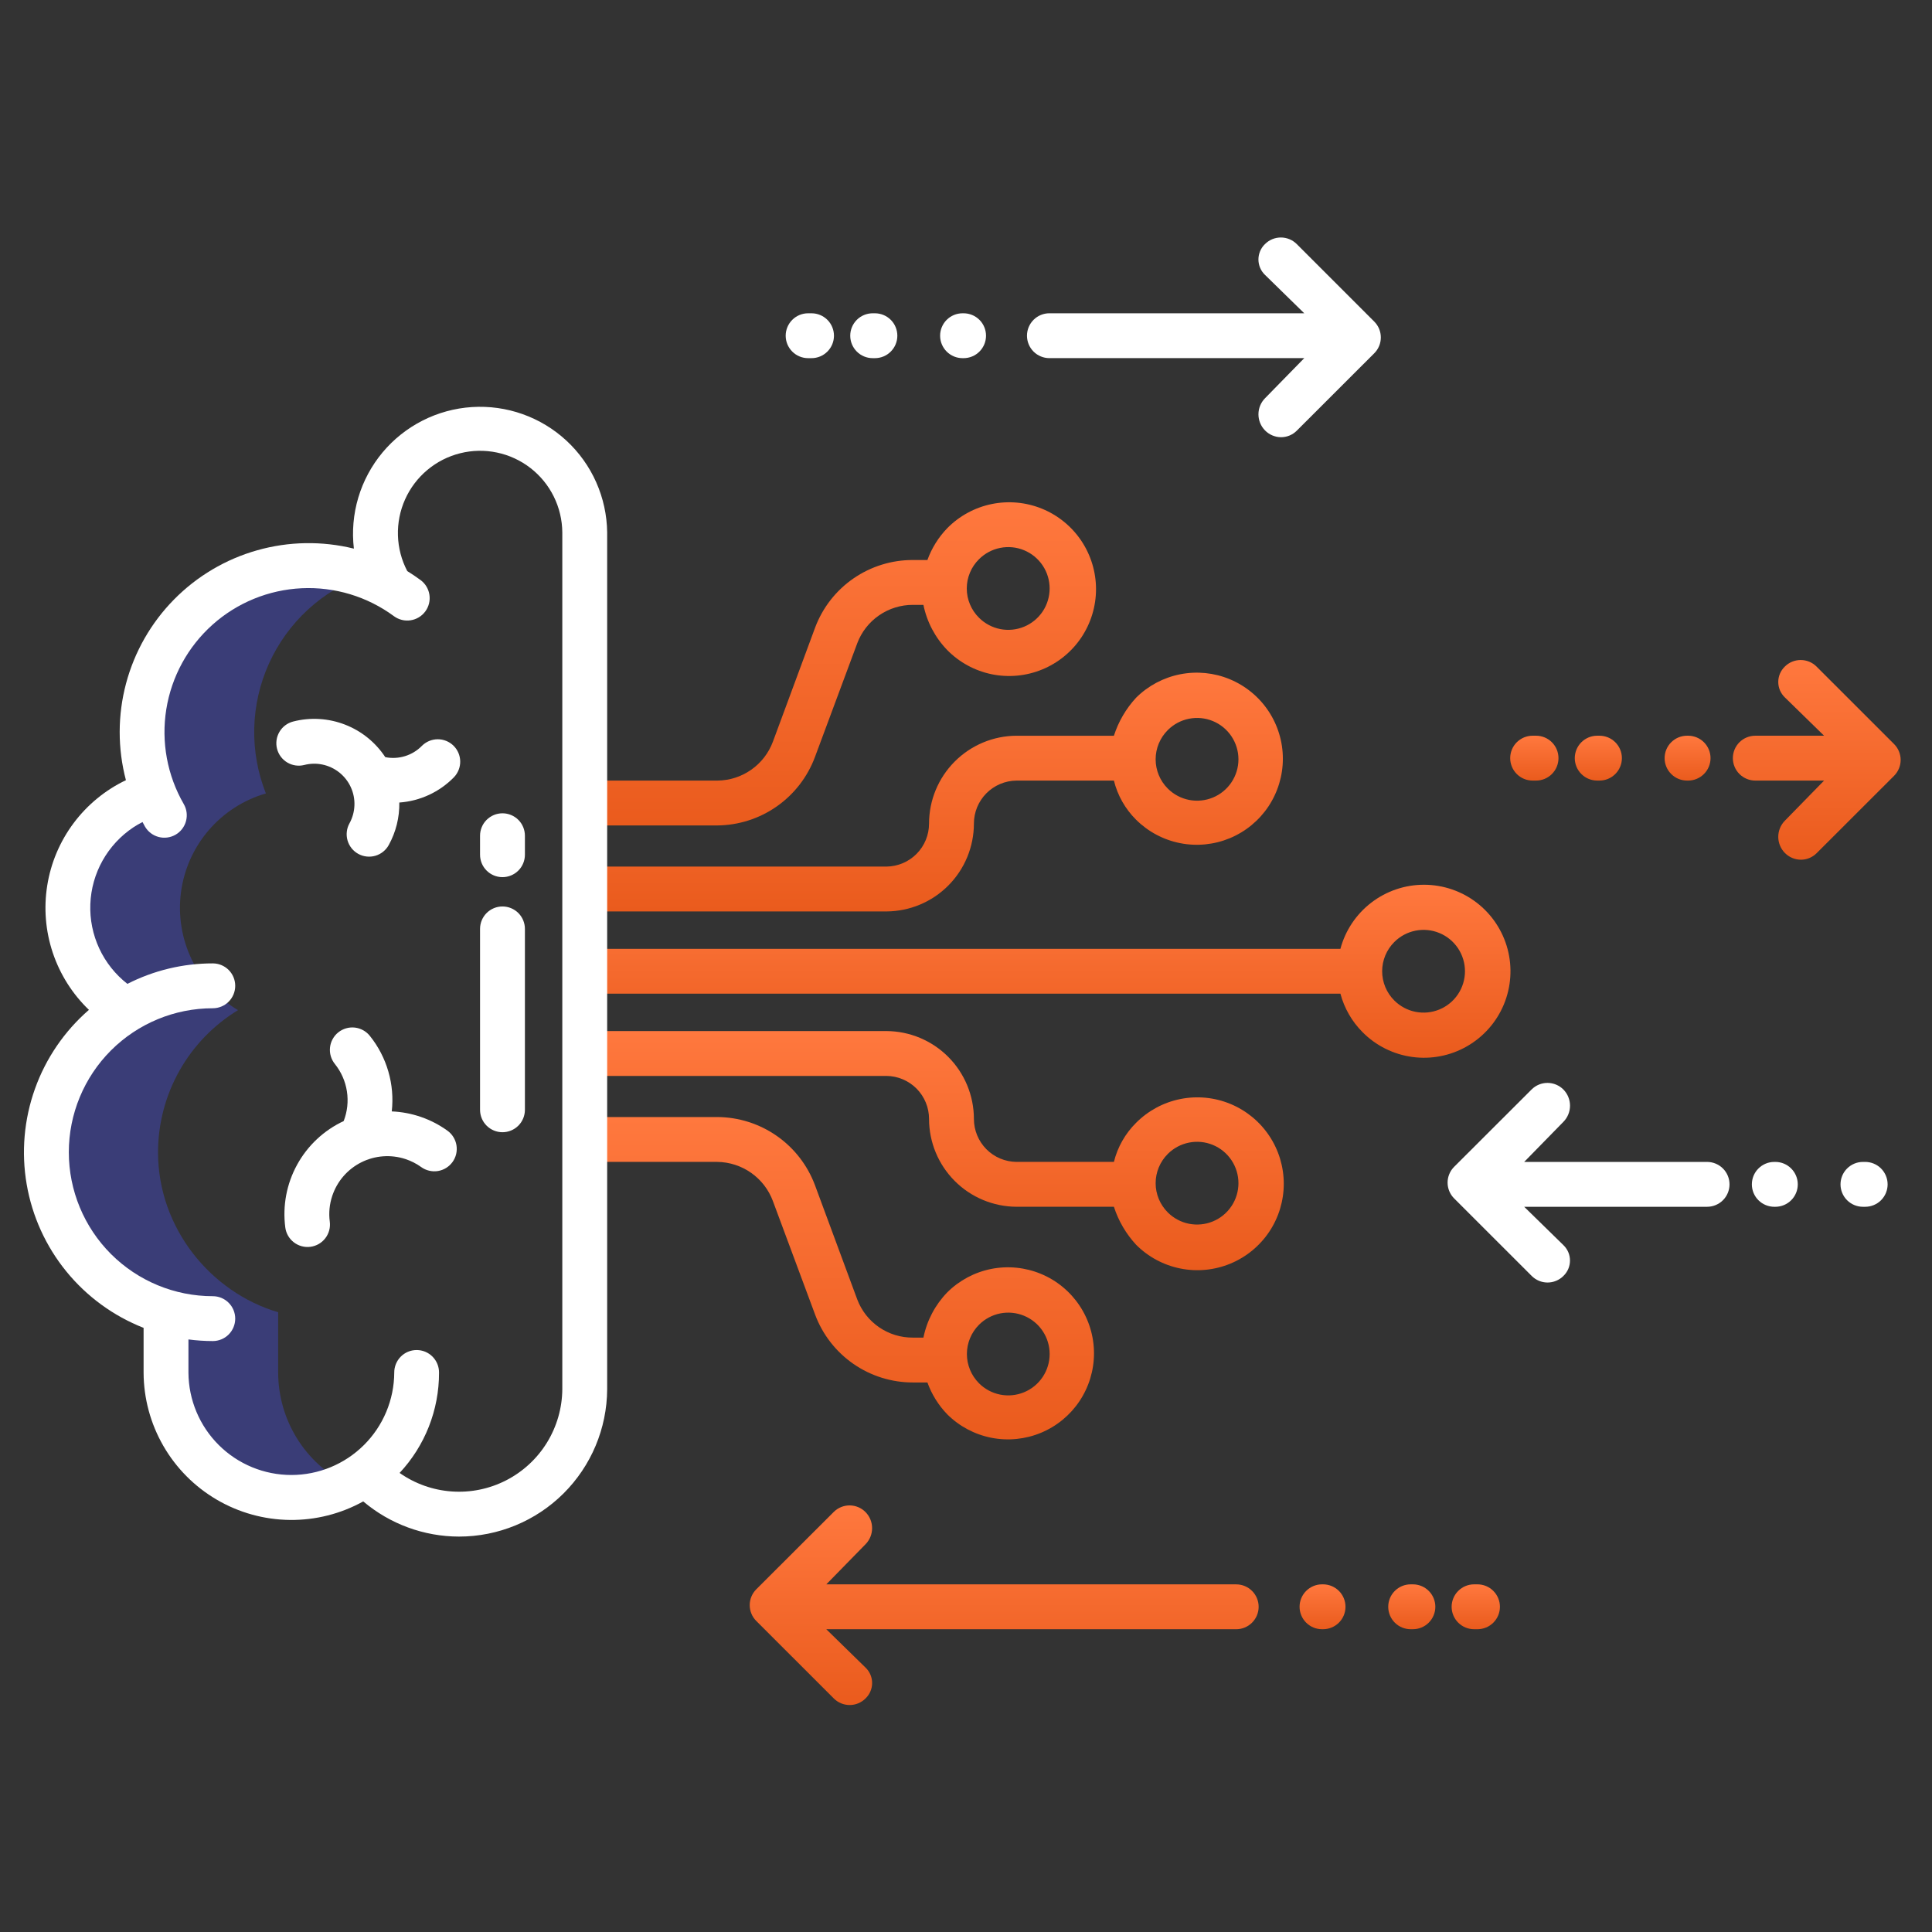 <svg width="108" height="108" viewBox="0 0 108 108" fill="none" xmlns="http://www.w3.org/2000/svg">
<rect x="0" y="0" width="108" height="108" fill="#333333" stroke="none"/>
<path d="M20.372 32.164C18.688 31.563 16.866 31.46 15.125 31.867C13.383 32.275 11.796 33.175 10.553 34.461C9.311 35.747 8.465 37.364 8.118 39.119C7.771 40.873 7.936 42.69 8.595 44.353C7.349 44.714 6.235 45.432 5.391 46.418C4.547 47.404 4.01 48.615 3.846 49.903C3.682 51.19 3.897 52.497 4.466 53.664C5.035 54.83 5.933 55.805 7.049 56.468C5.683 57.297 4.554 58.463 3.769 59.854C2.984 61.245 2.569 62.814 2.565 64.411C2.565 68.66 5.519 72.246 9.281 73.356V76.735C9.287 78.588 10.027 80.364 11.34 81.672C12.653 82.98 14.431 83.714 16.285 83.713C17.369 83.714 18.438 83.458 19.404 82.967C18.248 82.387 17.276 81.497 16.595 80.397C15.915 79.296 15.553 78.029 15.55 76.735V73.356C11.789 72.246 8.834 68.66 8.834 64.411C8.836 62.815 9.248 61.246 10.031 59.855C10.813 58.464 11.941 57.298 13.304 56.468C12.191 55.802 11.296 54.827 10.729 53.66C10.162 52.493 9.949 51.186 10.114 49.9C10.28 48.613 10.817 47.403 11.661 46.417C12.504 45.432 13.617 44.715 14.863 44.353C14.404 43.193 14.183 41.952 14.212 40.705C14.242 39.457 14.522 38.229 15.036 37.092C15.55 35.955 16.287 34.933 17.204 34.086C18.12 33.24 19.198 32.586 20.372 32.164Z" fill="#3A3D77"/>
<path d="M82.401 88.566C82.069 88.566 81.75 88.698 81.515 88.934C81.28 89.169 81.147 89.488 81.147 89.82C81.147 90.153 81.28 90.472 81.515 90.707C81.75 90.942 82.069 91.074 82.401 91.074H82.593C82.925 91.074 83.244 90.942 83.479 90.707C83.714 90.472 83.847 90.153 83.847 89.82C83.847 89.488 83.714 89.169 83.479 88.934C83.244 88.698 82.925 88.566 82.593 88.566H82.401Z" fill="url(#paint0_linear_1_44891)"/>
<path d="M78.857 88.566C78.524 88.566 78.205 88.698 77.97 88.934C77.735 89.169 77.603 89.488 77.603 89.82C77.603 90.153 77.735 90.472 77.97 90.707C78.205 90.942 78.524 91.074 78.857 91.074H78.982C79.315 91.074 79.634 90.942 79.869 90.707C80.104 90.472 80.236 90.153 80.236 89.82C80.236 89.488 80.104 89.169 79.869 88.934C79.634 88.698 79.315 88.566 78.982 88.566H78.857Z" fill="url(#paint1_linear_1_44891)"/>
<path d="M73.901 88.566C73.569 88.566 73.25 88.698 73.015 88.934C72.78 89.169 72.647 89.488 72.647 89.82C72.647 90.153 72.78 90.472 73.015 90.707C73.25 90.942 73.569 91.074 73.901 91.074H73.96C74.292 91.074 74.611 90.942 74.847 90.707C75.082 90.472 75.214 90.153 75.214 89.82C75.214 89.488 75.082 89.169 74.847 88.934C74.611 88.698 74.292 88.566 73.96 88.566H73.901Z" fill="url(#paint2_linear_1_44891)"/>
<path d="M70.359 89.821C70.359 89.488 70.227 89.169 69.991 88.934C69.756 88.699 69.437 88.567 69.105 88.567H46.19L48.384 86.324C48.62 86.084 48.751 85.761 48.751 85.425C48.751 85.089 48.62 84.767 48.384 84.527C48.151 84.29 47.833 84.156 47.5 84.153C47.168 84.151 46.848 84.281 46.611 84.514L42.277 88.842C42.16 88.959 42.068 89.097 42.005 89.248C41.942 89.4 41.91 89.563 41.91 89.728C41.91 89.892 41.942 90.055 42.005 90.207C42.068 90.359 42.16 90.497 42.277 90.613L46.611 94.945C46.846 95.18 47.165 95.312 47.498 95.312C47.831 95.312 48.149 95.179 48.384 94.944C48.5 94.832 48.593 94.699 48.656 94.55C48.719 94.402 48.752 94.243 48.752 94.082C48.752 93.921 48.719 93.761 48.656 93.613C48.593 93.465 48.5 93.331 48.384 93.22L46.19 91.075H69.105C69.437 91.075 69.756 90.942 69.991 90.707C70.227 90.472 70.359 90.153 70.359 89.821Z" fill="url(#paint3_linear_1_44891)"/>
<path d="M101.546 37.262C101.311 37.027 100.992 36.895 100.66 36.895C100.327 36.895 100.008 37.027 99.773 37.262C99.657 37.374 99.565 37.507 99.501 37.655C99.438 37.803 99.406 37.962 99.406 38.123C99.406 38.284 99.438 38.444 99.501 38.591C99.565 38.739 99.657 38.873 99.773 38.984L101.967 41.127H98.122C97.79 41.127 97.471 41.259 97.235 41.494C97 41.729 96.868 42.048 96.868 42.381C96.868 42.713 97 43.032 97.235 43.267C97.471 43.502 97.79 43.635 98.122 43.635H101.967L99.773 45.88C99.538 46.12 99.406 46.443 99.406 46.779C99.406 47.115 99.538 47.438 99.773 47.678C100.007 47.917 100.326 48.054 100.66 48.058C100.824 48.06 100.987 48.029 101.139 47.967C101.291 47.905 101.43 47.813 101.546 47.698L105.881 43.367C105.997 43.25 106.089 43.112 106.152 42.96C106.215 42.808 106.248 42.645 106.248 42.481C106.248 42.316 106.215 42.153 106.152 42.001C106.089 41.849 105.997 41.711 105.881 41.595L101.546 37.262Z" fill="url(#paint4_linear_1_44891)"/>
<path d="M85.675 43.635H85.866C86.199 43.635 86.518 43.503 86.753 43.267C86.988 43.032 87.12 42.713 87.12 42.381C87.12 42.048 86.988 41.729 86.753 41.494C86.518 41.259 86.199 41.127 85.866 41.127H85.675C85.342 41.127 85.023 41.259 84.788 41.494C84.553 41.729 84.421 42.048 84.421 42.381C84.421 42.713 84.553 43.032 84.788 43.267C85.023 43.503 85.342 43.635 85.675 43.635Z" fill="url(#paint5_linear_1_44891)"/>
<path d="M89.41 41.127H89.285C88.953 41.127 88.634 41.259 88.398 41.494C88.163 41.729 88.031 42.048 88.031 42.381C88.031 42.713 88.163 43.032 88.398 43.267C88.634 43.503 88.953 43.635 89.285 43.635H89.41C89.743 43.635 90.062 43.503 90.297 43.267C90.532 43.032 90.665 42.713 90.665 42.381C90.665 42.048 90.532 41.729 90.297 41.494C90.062 41.259 89.743 41.127 89.41 41.127Z" fill="url(#paint6_linear_1_44891)"/>
<path d="M94.366 41.127H94.307C93.975 41.127 93.656 41.259 93.421 41.494C93.185 41.729 93.053 42.048 93.053 42.381C93.053 42.713 93.185 43.032 93.421 43.267C93.656 43.503 93.975 43.635 94.307 43.635H94.366C94.698 43.635 95.017 43.503 95.252 43.267C95.488 43.032 95.62 42.713 95.62 42.381C95.62 42.048 95.488 41.729 95.252 41.494C95.017 41.259 94.698 41.127 94.366 41.127Z" fill="url(#paint7_linear_1_44891)"/>
<path d="M76.171 57.702C76.922 58.458 77.901 58.944 78.956 59.086C80.012 59.228 81.085 59.018 82.008 58.487C82.932 57.957 83.655 57.137 84.065 56.153C84.474 55.17 84.548 54.079 84.274 53.05C84 52.021 83.394 51.111 82.55 50.461C81.706 49.812 80.671 49.459 79.606 49.458C78.541 49.456 77.505 49.807 76.66 50.455C75.814 51.102 75.206 52.011 74.93 53.04H32.687V55.547H74.93C75.147 56.362 75.575 57.106 76.171 57.702ZM77.944 52.658C78.267 52.334 78.68 52.114 79.128 52.025C79.577 51.936 80.042 51.981 80.465 52.157C80.887 52.331 81.249 52.628 81.503 53.008C81.757 53.389 81.893 53.836 81.893 54.294C81.893 54.751 81.757 55.198 81.503 55.578C81.249 55.959 80.887 56.255 80.465 56.43C80.042 56.605 79.577 56.651 79.128 56.562C78.68 56.473 78.267 56.252 77.944 55.929C77.728 55.715 77.557 55.46 77.44 55.179C77.324 54.898 77.263 54.597 77.263 54.294C77.263 53.989 77.324 53.688 77.44 53.408C77.557 53.127 77.728 52.872 77.944 52.658Z" fill="url(#paint8_linear_1_44891)"/>
<path d="M54.442 46.039C54.442 45.405 54.692 44.798 55.137 44.348C55.583 43.898 56.188 43.642 56.822 43.635H62.268C62.473 44.465 62.902 45.221 63.508 45.823C64.182 46.493 65.039 46.949 65.972 47.133C66.904 47.317 67.871 47.22 68.748 46.856C69.626 46.491 70.376 45.874 70.904 45.084C71.431 44.293 71.713 43.364 71.713 42.413C71.713 41.462 71.431 40.533 70.904 39.742C70.376 38.952 69.626 38.335 68.748 37.97C67.871 37.605 66.904 37.509 65.972 37.693C65.039 37.877 64.182 38.333 63.508 39.003C62.945 39.613 62.522 40.338 62.268 41.128H56.822C55.523 41.134 54.28 41.655 53.365 42.575C52.449 43.495 51.934 44.74 51.934 46.039C51.934 46.672 51.684 47.28 51.239 47.73C50.793 48.18 50.188 48.436 49.555 48.442H32.687V50.95H49.555C50.853 50.943 52.096 50.422 53.011 49.502C53.927 48.582 54.441 47.337 54.442 46.039ZM65.281 40.811C65.605 40.487 66.017 40.267 66.466 40.178C66.914 40.089 67.379 40.134 67.802 40.309C68.225 40.484 68.586 40.781 68.84 41.161C69.094 41.542 69.23 41.989 69.23 42.446C69.23 42.904 69.094 43.351 68.84 43.731C68.586 44.112 68.225 44.408 67.802 44.583C67.379 44.758 66.914 44.804 66.466 44.715C66.017 44.626 65.605 44.406 65.281 44.082C65.066 43.868 64.894 43.613 64.778 43.332C64.661 43.051 64.601 42.75 64.601 42.446C64.601 42.142 64.661 41.841 64.778 41.56C64.895 41.28 65.066 41.025 65.282 40.811H65.281Z" fill="url(#paint9_linear_1_44891)"/>
<path d="M51.934 62.548C51.934 63.846 52.449 65.091 53.365 66.012C54.28 66.932 55.523 67.452 56.822 67.459H62.268C62.522 68.248 62.946 68.972 63.508 69.581C64.183 70.259 65.044 70.722 65.981 70.91C66.919 71.099 67.892 71.004 68.776 70.639C69.66 70.274 70.416 69.655 70.948 68.86C71.48 68.065 71.764 67.13 71.764 66.174C71.764 65.217 71.48 64.282 70.948 63.487C70.416 62.692 69.66 62.073 68.776 61.708C67.892 61.343 66.919 61.249 65.981 61.437C65.044 61.625 64.183 62.088 63.508 62.766C62.902 63.367 62.473 64.123 62.268 64.951H56.822C56.188 64.945 55.583 64.689 55.137 64.239C54.692 63.789 54.442 63.181 54.442 62.548C54.441 61.25 53.927 60.005 53.011 59.084C52.096 58.164 50.853 57.644 49.555 57.637H32.687V60.145H49.555C50.188 60.151 50.793 60.407 51.239 60.857C51.684 61.307 51.934 61.915 51.934 62.548ZM65.281 64.505C65.605 64.181 66.017 63.961 66.466 63.872C66.914 63.782 67.379 63.828 67.802 64.003C68.225 64.178 68.586 64.475 68.84 64.855C69.094 65.236 69.23 65.683 69.23 66.14C69.23 66.598 69.094 67.045 68.84 67.425C68.586 67.806 68.225 68.102 67.802 68.277C67.379 68.452 66.914 68.498 66.466 68.409C66.017 68.32 65.605 68.099 65.281 67.776C65.066 67.561 64.895 67.307 64.778 67.026C64.661 66.745 64.601 66.444 64.601 66.14C64.601 65.836 64.661 65.535 64.778 65.254C64.895 64.974 65.066 64.719 65.282 64.505H65.281Z" fill="url(#paint10_linear_1_44891)"/>
<path d="M43.207 67.144L45.57 73.501C45.987 74.612 46.734 75.57 47.711 76.246C48.688 76.921 49.848 77.283 51.035 77.281H51.843C52.083 77.947 52.461 78.554 52.953 79.063C53.627 79.733 54.484 80.188 55.416 80.372C56.348 80.555 57.314 80.459 58.191 80.094C59.069 79.729 59.819 79.113 60.346 78.322C60.873 77.532 61.155 76.603 61.155 75.653C61.155 74.702 60.873 73.773 60.346 72.983C59.819 72.193 59.069 71.576 58.191 71.211C57.314 70.847 56.348 70.75 55.416 70.933C54.484 71.117 53.627 71.573 52.953 72.243C52.276 72.941 51.813 73.82 51.62 74.773H51.035C50.361 74.779 49.701 74.577 49.144 74.196C48.587 73.815 48.161 73.273 47.922 72.642L45.558 66.254C45.142 65.139 44.396 64.177 43.42 63.496C42.443 62.815 41.283 62.448 40.092 62.443H32.687V64.951H40.092C40.772 64.958 41.434 65.172 41.99 65.563C42.547 65.955 42.971 66.506 43.207 67.144ZM54.727 74.055C55.05 73.731 55.462 73.511 55.911 73.421C56.36 73.332 56.825 73.378 57.248 73.553C57.671 73.728 58.032 74.024 58.286 74.405C58.54 74.785 58.676 75.233 58.676 75.69C58.676 76.148 58.54 76.595 58.286 76.975C58.032 77.356 57.671 77.652 57.248 77.827C56.825 78.002 56.36 78.048 55.911 77.959C55.462 77.87 55.05 77.649 54.727 77.326C54.294 76.891 54.05 76.303 54.05 75.69C54.05 75.077 54.294 74.489 54.727 74.055Z" fill="url(#paint11_linear_1_44891)"/>
<path d="M45.558 42.313L47.922 35.956C48.16 35.324 48.586 34.78 49.143 34.397C49.699 34.014 50.36 33.81 51.035 33.813H51.62C51.814 34.766 52.276 35.643 52.953 36.341C53.629 37.028 54.495 37.497 55.438 37.691C56.382 37.884 57.362 37.792 58.254 37.426C59.145 37.061 59.908 36.439 60.445 35.639C60.981 34.838 61.268 33.897 61.268 32.933C61.268 31.97 60.981 31.028 60.445 30.228C59.908 29.428 59.145 28.805 58.254 28.44C57.362 28.075 56.382 27.983 55.438 28.176C54.495 28.369 53.629 28.839 52.953 29.525C52.462 30.033 52.083 30.64 51.843 31.305H51.035C49.849 31.301 48.689 31.66 47.712 32.333C46.735 33.006 45.988 33.962 45.569 35.073L43.206 41.46C42.969 42.096 42.545 42.645 41.988 43.033C41.432 43.422 40.771 43.632 40.092 43.635H32.687V46.143H40.092C41.284 46.134 42.446 45.763 43.422 45.079C44.398 44.395 45.143 43.431 45.558 42.313ZM54.727 31.261C55.05 30.937 55.462 30.717 55.911 30.628C56.36 30.538 56.825 30.584 57.248 30.759C57.67 30.934 58.032 31.231 58.286 31.611C58.54 31.991 58.675 32.439 58.675 32.896C58.675 33.354 58.54 33.801 58.286 34.181C58.032 34.562 57.67 34.858 57.248 35.033C56.825 35.208 56.36 35.254 55.911 35.165C55.462 35.075 55.05 34.855 54.727 34.532C54.51 34.318 54.338 34.063 54.221 33.782C54.103 33.502 54.043 33.2 54.043 32.896C54.043 32.592 54.103 32.291 54.221 32.01C54.338 31.729 54.51 31.474 54.727 31.261Z" fill="url(#paint12_linear_1_44891)"/>
<path d="M45.174 20.021H45.365C45.698 20.021 46.017 19.889 46.252 19.653C46.487 19.418 46.619 19.099 46.619 18.767C46.619 18.434 46.487 18.115 46.252 17.88C46.017 17.645 45.698 17.513 45.365 17.513H45.174C44.842 17.513 44.523 17.645 44.288 17.88C44.053 18.115 43.92 18.434 43.92 18.767C43.92 19.099 44.053 19.418 44.288 19.653C44.523 19.889 44.842 20.021 45.174 20.021Z" fill="white"/>
<path d="M48.783 20.021H48.908C49.241 20.021 49.56 19.889 49.795 19.653C50.03 19.418 50.162 19.099 50.162 18.767C50.162 18.434 50.03 18.115 49.795 17.88C49.56 17.645 49.241 17.513 48.908 17.513H48.783C48.45 17.513 48.131 17.645 47.896 17.88C47.661 18.115 47.529 18.434 47.529 18.767C47.529 19.099 47.661 19.418 47.896 19.653C48.131 19.889 48.45 20.021 48.783 20.021Z" fill="white"/>
<path d="M53.807 20.021H53.865C54.198 20.021 54.517 19.889 54.752 19.653C54.987 19.418 55.119 19.099 55.119 18.767C55.119 18.434 54.987 18.115 54.752 17.88C54.517 17.645 54.198 17.513 53.865 17.513H53.807C53.474 17.513 53.155 17.645 52.92 17.88C52.685 18.115 52.553 18.434 52.553 18.767C52.553 19.099 52.685 19.418 52.92 19.653C53.155 19.889 53.474 20.021 53.807 20.021Z" fill="white"/>
<path d="M58.663 20.02H72.909L70.715 22.263C70.479 22.503 70.348 22.825 70.348 23.161C70.348 23.497 70.479 23.82 70.715 24.06C70.948 24.299 71.267 24.435 71.601 24.44C71.766 24.441 71.928 24.41 72.081 24.348C72.233 24.286 72.371 24.194 72.488 24.078L76.822 19.748C76.938 19.632 77.031 19.494 77.094 19.342C77.157 19.19 77.189 19.027 77.189 18.862C77.189 18.698 77.157 18.535 77.094 18.383C77.031 18.231 76.938 18.093 76.822 17.977L72.488 13.643C72.253 13.408 71.934 13.276 71.601 13.276C71.269 13.276 70.95 13.408 70.715 13.643C70.598 13.754 70.506 13.888 70.443 14.036C70.38 14.185 70.347 14.344 70.347 14.505C70.347 14.666 70.38 14.825 70.443 14.974C70.506 15.122 70.598 15.256 70.715 15.367L72.908 17.512H58.663C58.33 17.512 58.011 17.644 57.776 17.879C57.541 18.115 57.409 18.433 57.409 18.766C57.409 19.099 57.541 19.418 57.776 19.653C58.011 19.888 58.33 20.02 58.663 20.02Z" fill="white"/>
<path d="M104.266 64.952H104.14C103.808 64.952 103.489 65.084 103.253 65.32C103.018 65.555 102.886 65.874 102.886 66.206C102.886 66.539 103.018 66.858 103.253 67.093C103.489 67.328 103.808 67.46 104.14 67.46H104.266C104.598 67.46 104.917 67.328 105.152 67.093C105.387 66.858 105.519 66.539 105.519 66.206C105.519 65.874 105.387 65.555 105.152 65.32C104.917 65.084 104.598 64.952 104.266 64.952Z" fill="white"/>
<path d="M99.243 64.952H99.184C98.852 64.952 98.533 65.084 98.297 65.32C98.062 65.555 97.93 65.874 97.93 66.206C97.93 66.539 98.062 66.858 98.297 67.093C98.533 67.328 98.852 67.46 99.184 67.46H99.243C99.575 67.46 99.894 67.328 100.129 67.093C100.364 66.858 100.497 66.539 100.497 66.206C100.497 65.874 100.364 65.555 100.129 65.32C99.894 65.084 99.575 64.952 99.243 64.952Z" fill="white"/>
<path d="M95.427 64.952H85.203L87.398 62.708C87.633 62.467 87.765 62.144 87.765 61.808C87.765 61.472 87.633 61.149 87.398 60.908C87.164 60.672 86.846 60.537 86.514 60.535C86.181 60.532 85.861 60.662 85.624 60.896L81.289 65.224C81.172 65.34 81.08 65.478 81.017 65.63C80.954 65.782 80.921 65.945 80.921 66.109C80.921 66.273 80.954 66.436 81.017 66.588C81.08 66.74 81.172 66.878 81.289 66.994L85.623 71.326C85.858 71.561 86.177 71.694 86.509 71.694C86.842 71.694 87.161 71.561 87.396 71.326C87.512 71.215 87.604 71.081 87.668 70.933C87.731 70.785 87.763 70.626 87.763 70.465C87.763 70.304 87.731 70.145 87.668 69.997C87.604 69.849 87.512 69.715 87.396 69.604L85.203 67.46H95.427C95.76 67.46 96.079 67.328 96.314 67.093C96.549 66.858 96.681 66.539 96.681 66.206C96.681 65.874 96.549 65.555 96.314 65.32C96.079 65.085 95.76 64.952 95.427 64.952H95.427Z" fill="white"/>
<path d="M22.668 64.793C22.981 64.896 23.277 65.047 23.545 65.24C23.679 65.336 23.83 65.406 23.991 65.443C24.151 65.481 24.317 65.487 24.48 65.461C24.642 65.435 24.798 65.376 24.938 65.29C25.078 65.203 25.2 65.09 25.297 64.956C25.393 64.823 25.462 64.671 25.5 64.511C25.537 64.35 25.543 64.184 25.517 64.022C25.49 63.859 25.432 63.703 25.345 63.563C25.259 63.423 25.145 63.301 25.011 63.205C24.102 62.55 23.02 62.176 21.9 62.128C21.984 61.379 21.919 60.62 21.709 59.897C21.5 59.173 21.149 58.497 20.677 57.909C20.575 57.78 20.448 57.672 20.303 57.592C20.158 57.511 20 57.461 19.835 57.442C19.671 57.424 19.505 57.438 19.346 57.484C19.187 57.53 19.039 57.607 18.91 57.71C18.781 57.813 18.674 57.941 18.595 58.087C18.515 58.231 18.465 58.391 18.448 58.555C18.43 58.719 18.445 58.886 18.492 59.044C18.539 59.203 18.617 59.35 18.721 59.479C19.075 59.921 19.307 60.448 19.393 61.008C19.479 61.568 19.417 62.14 19.212 62.668C18.107 63.184 17.195 64.039 16.608 65.109C16.021 66.178 15.79 67.407 15.948 68.617C15.991 68.947 16.164 69.246 16.428 69.448C16.692 69.651 17.025 69.74 17.355 69.697C17.685 69.653 17.984 69.481 18.186 69.217C18.389 68.953 18.478 68.62 18.435 68.29C18.371 67.806 18.418 67.315 18.573 66.852C18.843 66.037 19.427 65.362 20.194 64.976C20.962 64.59 21.851 64.524 22.668 64.793Z" fill="white"/>
<path d="M17.013 42.762C17.34 42.678 17.682 42.669 18.013 42.737C18.359 42.807 18.683 42.958 18.96 43.176C19.236 43.395 19.458 43.675 19.606 43.995C19.755 44.315 19.826 44.666 19.813 45.018C19.801 45.371 19.706 45.715 19.537 46.024C19.456 46.169 19.405 46.327 19.387 46.491C19.368 46.655 19.382 46.821 19.427 46.98C19.473 47.139 19.549 47.287 19.652 47.416C19.755 47.545 19.882 47.652 20.027 47.732C20.172 47.812 20.33 47.862 20.494 47.88C20.659 47.898 20.825 47.884 20.983 47.838C21.142 47.791 21.289 47.715 21.418 47.611C21.547 47.508 21.654 47.38 21.733 47.235C22.133 46.509 22.336 45.691 22.322 44.862C23.478 44.781 24.565 44.278 25.375 43.449C25.605 43.21 25.731 42.891 25.726 42.56C25.721 42.229 25.586 41.914 25.349 41.682C25.112 41.451 24.794 41.323 24.463 41.325C24.132 41.328 23.816 41.461 23.582 41.696C23.321 41.962 22.997 42.159 22.639 42.269C22.282 42.379 21.903 42.398 21.537 42.325C20.993 41.498 20.205 40.862 19.282 40.505C18.359 40.148 17.348 40.087 16.39 40.333C16.067 40.415 15.791 40.623 15.622 40.909C15.453 41.195 15.404 41.537 15.487 41.859C15.569 42.181 15.777 42.457 16.063 42.627C16.349 42.796 16.691 42.844 17.013 42.762Z" fill="white"/>
<path d="M25.663 85.896C27.85 85.895 29.948 85.029 31.499 83.487C33.05 81.945 33.928 79.852 33.941 77.665V29.759C33.929 28.795 33.721 27.844 33.33 26.962C32.939 26.081 32.373 25.289 31.666 24.634C30.959 23.979 30.125 23.474 29.217 23.151C28.309 22.828 27.344 22.694 26.382 22.755C25.42 22.817 24.48 23.074 23.621 23.511C22.761 23.947 22 24.554 21.382 25.294C20.765 26.035 20.304 26.893 20.029 27.817C19.754 28.741 19.67 29.711 19.782 30.669C18.003 30.23 16.14 30.262 14.377 30.761C12.614 31.259 11.012 32.208 9.726 33.514C8.441 34.819 7.517 36.437 7.046 38.208C6.575 39.978 6.572 41.841 7.039 43.612C5.885 44.164 4.883 44.987 4.117 46.011C3.351 47.034 2.845 48.228 2.642 49.491C2.439 50.753 2.544 52.045 2.95 53.258C3.356 54.47 4.049 55.566 4.971 56.452C3.602 57.64 2.562 59.162 1.953 60.87C1.343 62.578 1.184 64.414 1.491 66.201C1.798 67.988 2.561 69.666 3.706 71.072C4.851 72.478 6.339 73.565 8.027 74.228V76.736C8.033 78.172 8.414 79.582 9.131 80.826C9.848 82.07 10.877 83.106 12.116 83.832C13.355 84.558 14.761 84.949 16.198 84.966C17.633 84.983 19.049 84.626 20.305 83.93C21.803 85.197 23.701 85.894 25.663 85.896ZM10.534 76.735V74.875C10.986 74.935 11.44 74.965 11.895 74.966C12.228 74.966 12.547 74.834 12.782 74.599C13.017 74.364 13.149 74.045 13.149 73.712C13.149 73.38 13.017 73.061 12.782 72.826C12.547 72.59 12.228 72.458 11.895 72.458C9.761 72.458 7.714 71.61 6.204 70.101C4.695 68.592 3.847 66.544 3.847 64.41C3.847 62.276 4.695 60.228 6.204 58.719C7.714 57.21 9.761 56.362 11.895 56.362C12.228 56.362 12.547 56.23 12.782 55.995C13.017 55.759 13.149 55.441 13.149 55.108C13.149 54.775 13.017 54.456 12.782 54.221C12.547 53.986 12.228 53.854 11.895 53.854C10.236 53.853 8.6 54.245 7.122 54.999C6.448 54.473 5.908 53.794 5.548 53.019C5.188 52.243 5.017 51.394 5.05 50.539C5.082 49.685 5.317 48.85 5.735 48.105C6.154 47.359 6.743 46.723 7.455 46.249C7.62 46.141 7.791 46.042 7.967 45.952C8.013 46.035 8.054 46.12 8.102 46.203C8.268 46.49 8.542 46.7 8.864 46.786C9.185 46.872 9.527 46.826 9.815 46.66C10.103 46.493 10.313 46.219 10.398 45.898C10.484 45.577 10.439 45.234 10.272 44.947C9.348 43.345 9.003 41.475 9.296 39.649C9.589 37.824 10.501 36.154 11.879 34.922C13.257 33.69 15.018 32.97 16.865 32.883C18.711 32.796 20.532 33.347 22.02 34.444C22.288 34.641 22.623 34.725 22.951 34.675C23.28 34.626 23.576 34.448 23.774 34.18C23.971 33.913 24.055 33.578 24.005 33.249C23.956 32.92 23.778 32.624 23.51 32.426C23.268 32.248 23.02 32.081 22.767 31.925C22.444 31.309 22.266 30.628 22.245 29.933C22.224 29.238 22.361 28.547 22.646 27.913C22.931 27.279 23.356 26.717 23.889 26.271C24.422 25.825 25.049 25.505 25.724 25.337C26.399 25.168 27.102 25.155 27.783 25.298C28.463 25.441 29.102 25.736 29.652 26.162C30.202 26.588 30.648 27.133 30.956 27.756C31.264 28.379 31.427 29.064 31.433 29.759V77.665C31.424 78.718 31.126 79.749 30.574 80.645C30.021 81.541 29.234 82.269 28.297 82.75C27.361 83.231 26.311 83.447 25.261 83.374C24.21 83.302 23.2 82.943 22.338 82.338C23.759 80.818 24.546 78.815 24.542 76.735C24.544 76.57 24.513 76.405 24.451 76.251C24.389 76.098 24.297 75.958 24.181 75.84C24.065 75.722 23.926 75.628 23.773 75.564C23.62 75.501 23.456 75.468 23.291 75.468C23.125 75.468 22.961 75.501 22.808 75.564C22.655 75.628 22.516 75.722 22.4 75.84C22.284 75.958 22.192 76.098 22.13 76.251C22.068 76.405 22.037 76.57 22.039 76.735C22.03 78.255 21.42 79.709 20.342 80.781C19.264 81.852 17.806 82.453 16.287 82.453C14.767 82.453 13.309 81.852 12.232 80.781C11.154 79.709 10.544 78.255 10.534 76.735Z" fill="white"/>
<path d="M28.089 49.033C28.421 49.033 28.74 48.901 28.976 48.666C29.211 48.431 29.343 48.112 29.343 47.779V46.717C29.343 46.385 29.211 46.066 28.976 45.831C28.74 45.596 28.421 45.464 28.089 45.464C27.756 45.464 27.437 45.596 27.202 45.831C26.967 46.066 26.835 46.385 26.835 46.717V47.779C26.835 48.112 26.967 48.431 27.202 48.666C27.437 48.901 27.756 49.033 28.089 49.033Z" fill="white"/>
<path d="M28.089 63.292C28.421 63.292 28.74 63.16 28.976 62.925C29.211 62.69 29.343 62.371 29.343 62.038V51.926C29.343 51.593 29.211 51.275 28.976 51.039C28.74 50.804 28.421 50.672 28.089 50.672C27.756 50.672 27.437 50.804 27.202 51.039C26.967 51.275 26.835 51.593 26.835 51.926V62.038C26.835 62.371 26.967 62.69 27.202 62.925C27.437 63.16 27.756 63.292 28.089 63.292Z" fill="white"/>
<defs>
<linearGradient id="paint0_linear_1_44891" x1="82.497" y1="88.566" x2="82.497" y2="91.074" gradientUnits="userSpaceOnUse">
<stop stop-color="#FF783E"/>
<stop offset="1" stop-color="#EA5B1D"/>
</linearGradient>
<linearGradient id="paint1_linear_1_44891" x1="78.92" y1="88.566" x2="78.92" y2="91.074" gradientUnits="userSpaceOnUse">
<stop stop-color="#FF783E"/>
<stop offset="1" stop-color="#EA5B1D"/>
</linearGradient>
<linearGradient id="paint2_linear_1_44891" x1="73.931" y1="88.566" x2="73.931" y2="91.074" gradientUnits="userSpaceOnUse">
<stop stop-color="#FF783E"/>
<stop offset="1" stop-color="#EA5B1D"/>
</linearGradient>
<linearGradient id="paint3_linear_1_44891" x1="56.134" y1="84.153" x2="56.134" y2="95.312" gradientUnits="userSpaceOnUse">
<stop stop-color="#FF783E"/>
<stop offset="1" stop-color="#EA5B1D"/>
</linearGradient>
<linearGradient id="paint4_linear_1_44891" x1="101.558" y1="36.895" x2="101.558" y2="48.058" gradientUnits="userSpaceOnUse">
<stop stop-color="#FF783E"/>
<stop offset="1" stop-color="#EA5B1D"/>
</linearGradient>
<linearGradient id="paint5_linear_1_44891" x1="85.77" y1="41.127" x2="85.77" y2="43.635" gradientUnits="userSpaceOnUse">
<stop stop-color="#FF783E"/>
<stop offset="1" stop-color="#EA5B1D"/>
</linearGradient>
<linearGradient id="paint6_linear_1_44891" x1="89.348" y1="41.127" x2="89.348" y2="43.635" gradientUnits="userSpaceOnUse">
<stop stop-color="#FF783E"/>
<stop offset="1" stop-color="#EA5B1D"/>
</linearGradient>
<linearGradient id="paint7_linear_1_44891" x1="94.337" y1="41.127" x2="94.337" y2="43.635" gradientUnits="userSpaceOnUse">
<stop stop-color="#FF783E"/>
<stop offset="1" stop-color="#EA5B1D"/>
</linearGradient>
<linearGradient id="paint8_linear_1_44891" x1="58.562" y1="49.458" x2="58.562" y2="59.129" gradientUnits="userSpaceOnUse">
<stop stop-color="#FF783E"/>
<stop offset="1" stop-color="#EA5B1D"/>
</linearGradient>
<linearGradient id="paint9_linear_1_44891" x1="52.2" y1="37.602" x2="52.2" y2="50.95" gradientUnits="userSpaceOnUse">
<stop stop-color="#FF783E"/>
<stop offset="1" stop-color="#EA5B1D"/>
</linearGradient>
<linearGradient id="paint10_linear_1_44891" x1="52.225" y1="57.637" x2="52.225" y2="71.005" gradientUnits="userSpaceOnUse">
<stop stop-color="#FF783E"/>
<stop offset="1" stop-color="#EA5B1D"/>
</linearGradient>
<linearGradient id="paint11_linear_1_44891" x1="46.921" y1="62.443" x2="46.921" y2="80.462" gradientUnits="userSpaceOnUse">
<stop stop-color="#FF783E"/>
<stop offset="1" stop-color="#EA5B1D"/>
</linearGradient>
<linearGradient id="paint12_linear_1_44891" x1="46.977" y1="28.077" x2="46.977" y2="46.143" gradientUnits="userSpaceOnUse">
<stop stop-color="#FF783E"/>
<stop offset="1" stop-color="#EA5B1D"/>
</linearGradient>
</defs>
</svg>
